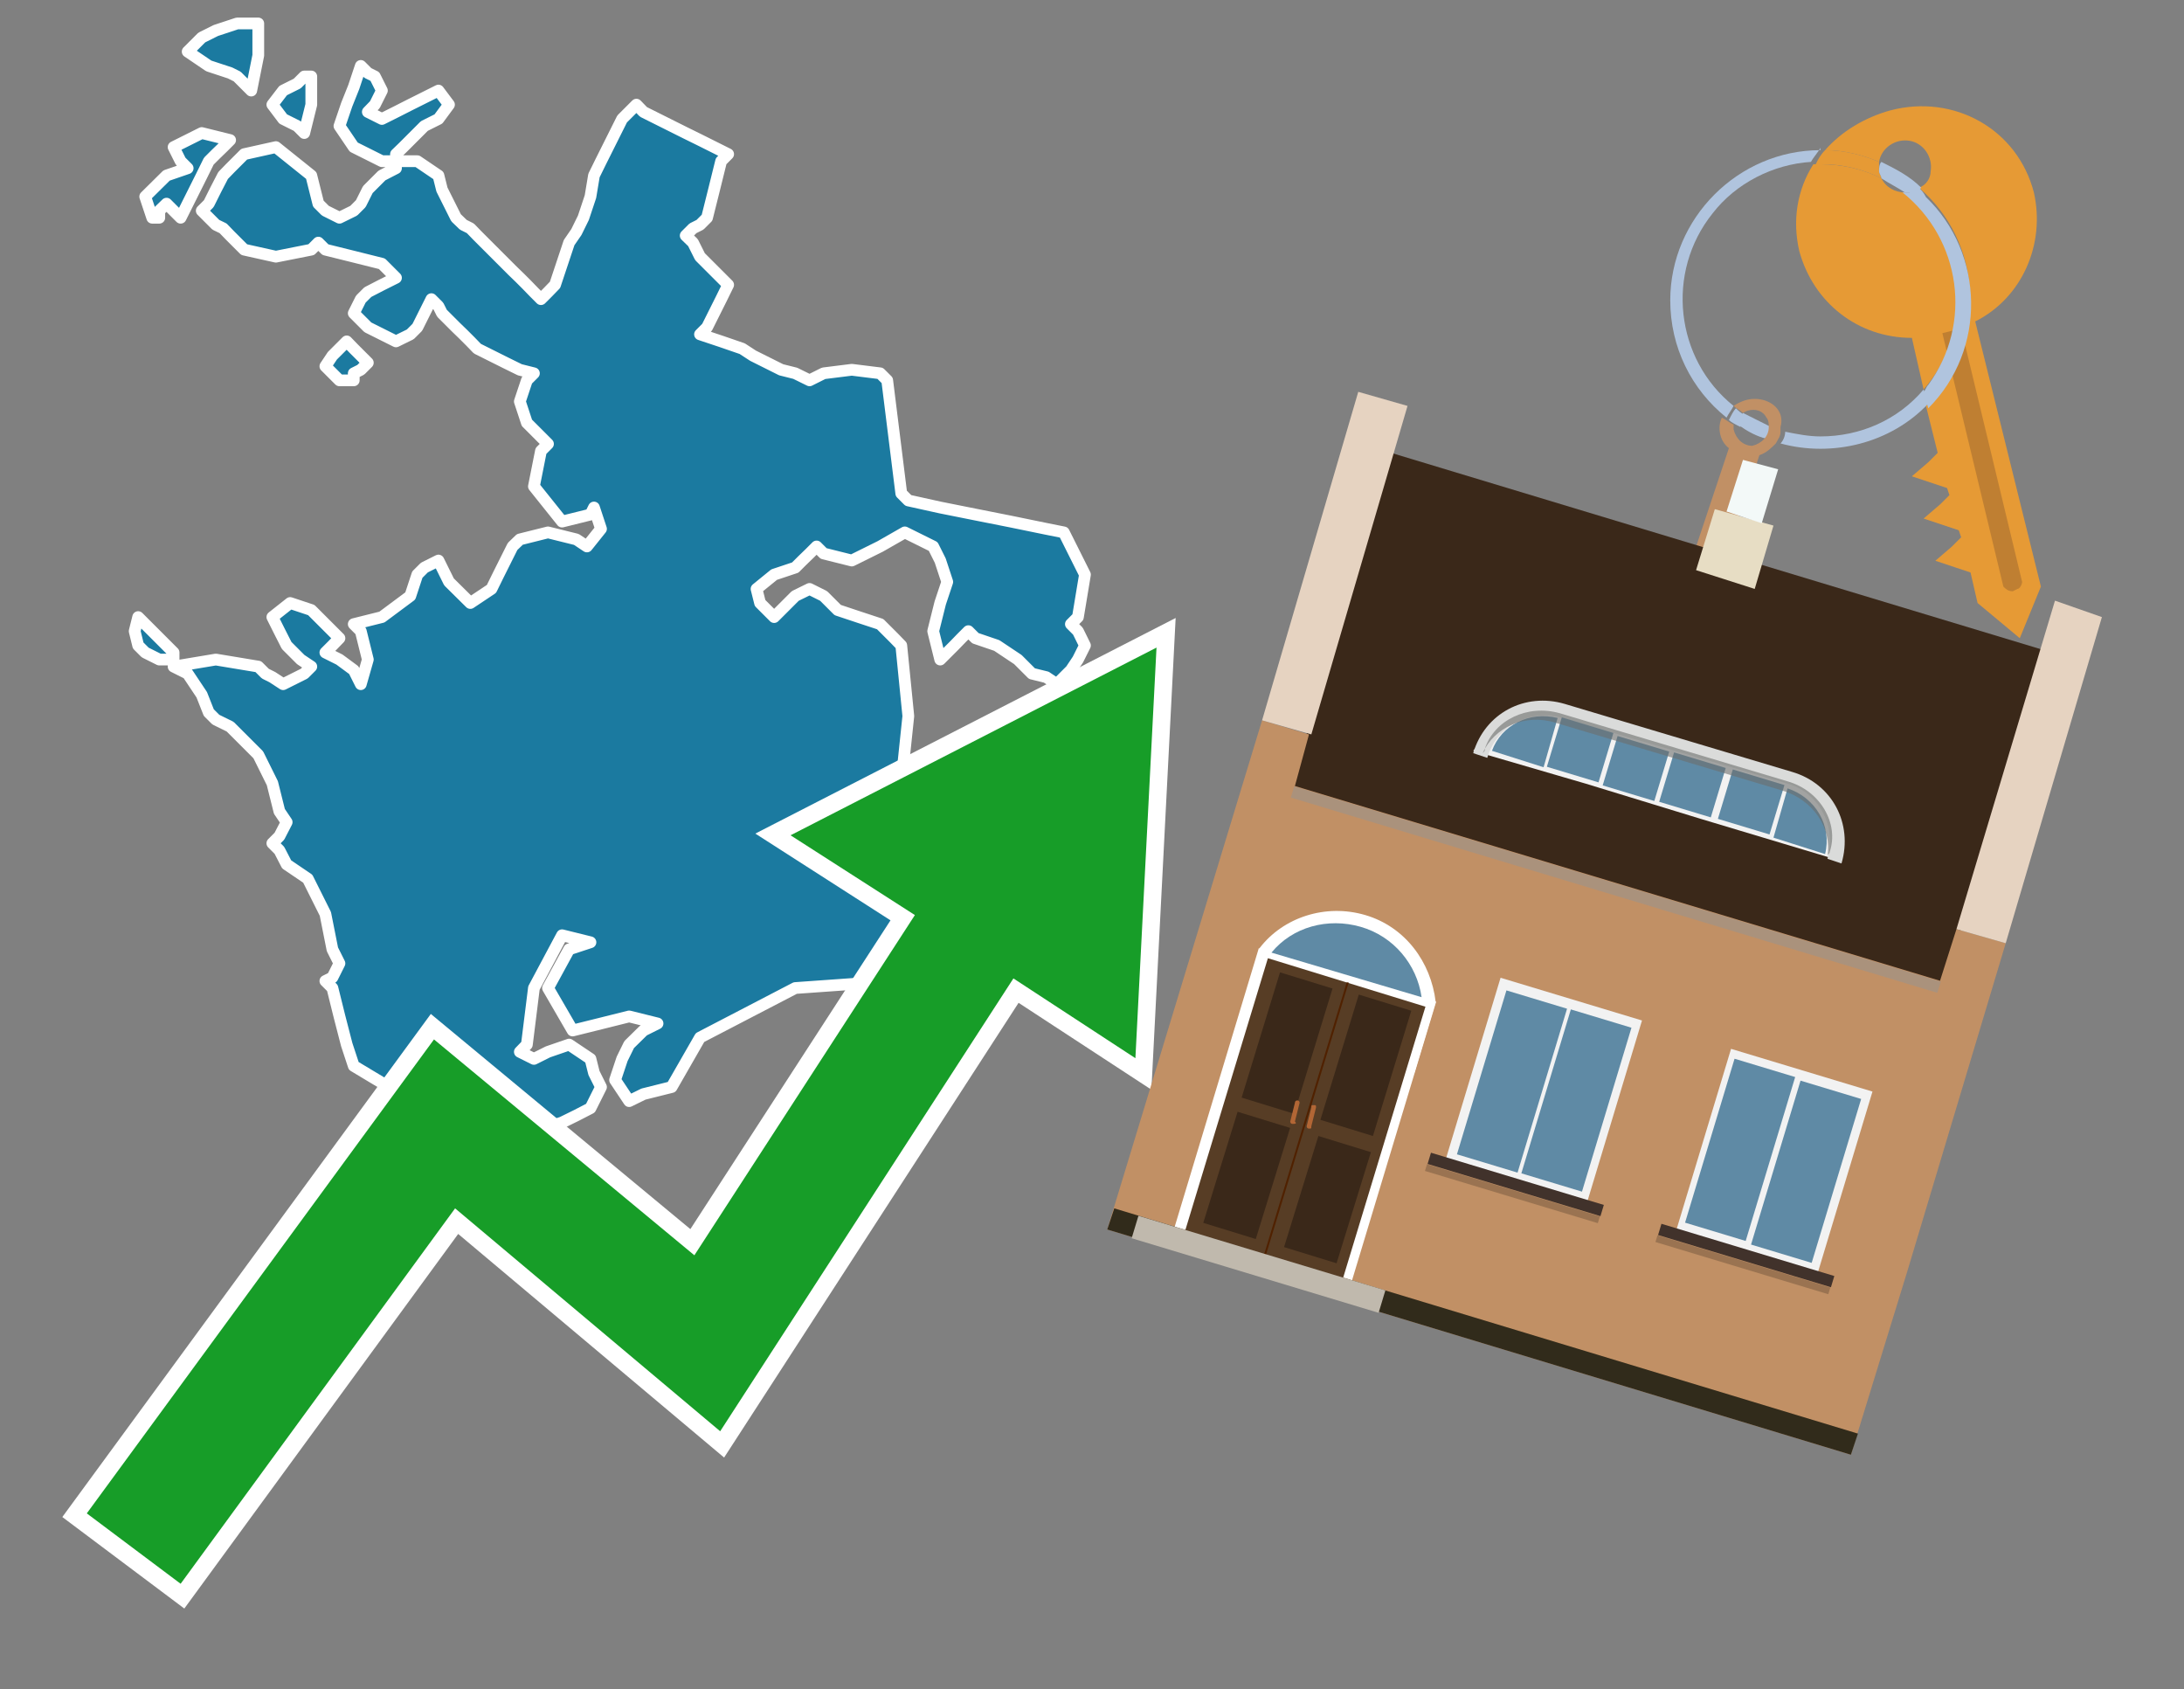 <?xml version="1.0" encoding="utf-8"?>
<!-- Generator: Adobe Illustrator 26.0.3, SVG Export Plug-In . SVG Version: 6.00 Build 0)  -->
<svg version="1.1" id="Text" xmlns="http://www.w3.org/2000/svg" xmlns:xlink="http://www.w3.org/1999/xlink" x="0px" y="0px"
	 width="93.1px" height="72px" viewBox="0 0 93.1 72" style="enable-background:new 0 0 93.1 72;" xml:space="preserve">
<rect x="0" y="0" width="93.1" height="72" fill="#808080" stroke="none"/>
<style type="text/css">
	.st0{fill:#1B7AA0;stroke:#FFFFFF;stroke-width:0.5;stroke-linejoin:round;}
	.st1{fill:none;stroke:#FFFFFF;stroke-width:1.5;stroke-miterlimit:10;}
	.st2{fill:#179D28;}
	.st3{fill:#E69A35;}
	.st4{fill:#B0C4DE;}
	.st5{fill:#C19065;}
	.st6{fill:#BF7F32;}
	.st7{fill-rule:evenodd;clip-rule:evenodd;fill:#3A2819;}
	.st8{fill-rule:evenodd;clip-rule:evenodd;fill:#C19065;}
	.st9{opacity:0.5;fill-rule:evenodd;clip-rule:evenodd;fill:#949494;}
	.st10{fill-rule:evenodd;clip-rule:evenodd;fill:#E6D3C1;}
	.st11{fill-rule:evenodd;clip-rule:evenodd;fill:#312B1B;}
	.st12{fill-rule:evenodd;clip-rule:evenodd;fill:#E7DDC4;}
	.st13{fill-rule:evenodd;clip-rule:evenodd;fill:#F3F9F8;}
	.st14{fill-rule:evenodd;clip-rule:evenodd;fill:#F2F2F2;}
	.st15{fill-rule:evenodd;clip-rule:evenodd;fill:#5F8AA5;}
	.st16{fill-rule:evenodd;clip-rule:evenodd;fill:#41322B;}
	.st17{opacity:0.2;fill-rule:evenodd;clip-rule:evenodd;}
	.st18{fill:#5F8AA5;}
	.st19{fill:#DADBDA;}
	.st20{fill:#BD7A53;}
	.st21{opacity:0.6;fill-rule:evenodd;clip-rule:evenodd;fill:#6D6E6D;}
	.st22{fill:#FFFFFF;}
	.st23{fill-rule:evenodd;clip-rule:evenodd;fill:#FFFFFF;}
	.st24{fill:#573D25;}
	.st25{fill:#3A2819;}
	.st26{fill:#502100;}
	.st27{fill-rule:evenodd;clip-rule:evenodd;fill:#C0B9AD;}
	.st28{fill:#B26635;}
</style>
<path class="st0" d="M17.79,6.87L18.69,7.48L18.84,8.08L19.14,8.68L19.44,9.28L19.75,9.58L20.05,9.73L20.35,10.04L20.65,10.34L20.95,10.64L21.25,10.94L21.55,11.24L21.85,11.54L22.16,11.84L22.46,12.14L22.76,12.45L23.06,12.75L23.36,12.45L23.66,12.14L23.96,11.24L24.26,10.34L24.57,9.89L24.87,9.28L25.17,8.38L25.32,7.48L25.62,6.87L25.92,6.27L26.22,5.67L26.52,5.07L26.82,4.77L27.13,4.46L27.43,4.77L28.03,5.07L28.63,5.37L29.23,5.67L29.84,5.97L30.44,6.27L31.04,6.57L30.74,6.87L30.44,8.08L30.14,9.28L29.84,9.58L29.54,9.73L29.23,10.04L29.54,10.34L29.84,10.94L30.44,11.54L31.04,12.14L30.74,12.75L30.44,13.35L30.14,13.95L29.84,14.25L30.74,14.55L31.64,14.86L32.1,15.16L32.7,15.46L33.3,15.76L33.9,15.91L34.51,16.21L35.11,15.91L36.31,15.76L37.52,15.91L37.82,16.21L38.12,18.62L38.42,21.03L38.72,21.33L40.08,21.63L41.58,21.93L43.09,22.23L44.6,22.54L45.35,22.69L46.25,24.49L45.95,26.3L45.65,26.6L45.95,26.9L46.25,27.51L45.95,28.11L45.65,28.56L45.05,29.16L44.6,28.86L43.99,28.71L43.39,28.11L42.49,27.51L41.58,27.2L41.28,26.9L40.98,27.2L40.68,27.51L40.38,27.81L40.08,28.11L39.78,26.9L40.08,25.7L40.38,24.8L40.08,23.89L39.78,23.29L38.57,22.69L37.52,23.29L36.31,23.89L35.11,23.59L34.81,23.29L34.51,23.59L34.2,23.89L33.9,24.19L33.0,24.49L32.25,25.1L32.4,25.7L32.7,26.0L33.0,26.3L33.3,26.0L33.6,25.7L33.9,25.4L34.51,25.1L35.11,25.4L35.41,25.7L35.71,26.0L36.61,26.3L37.52,26.6L37.82,26.9L38.12,27.2L38.42,27.51L38.72,30.52L38.42,33.38L38.12,33.68L38.72,33.98L39.17,33.68L39.47,33.38L39.78,33.68L40.08,33.98L40.38,34.28L40.08,34.58L39.78,34.89L39.32,35.19L38.72,35.34L40.08,35.64L41.58,35.34L43.09,35.19L44.6,36.99L43.99,38.65L43.39,38.95L43.09,39.25L42.79,39.86L42.49,40.46L42.19,40.76L40.98,41.06L39.78,41.36L39.02,41.66L38.12,41.81L33.9,42.11L29.84,44.22L28.63,46.33L27.43,46.63L26.82,46.93L26.22,46.03L26.52,45.13L26.82,44.52L27.43,43.92L28.03,43.62L26.82,43.32L25.62,43.62L24.41,43.92L23.36,42.11L24.26,40.46L25.17,40.16L23.96,39.86L22.76,42.11L22.46,44.52L22.16,44.83L22.76,45.13L23.36,44.83L24.26,44.52L25.17,45.13L25.32,45.73L25.62,46.33L25.32,46.93L25.17,47.23L24.57,47.54L23.96,47.84L23.06,48.14L22.16,47.54L21.85,46.93L21.55,47.54L21.25,48.14L20.95,49.04L20.65,49.8L20.35,50.1L19.6,50.4L18.69,50.7L18.39,51.0L18.09,50.7L17.79,50.4L17.49,49.8L17.79,49.19L18.09,48.89L17.19,48.59L16.28,48.44L15.98,48.14L15.68,47.54L16.88,46.93L18.09,46.63L16.58,46.33L15.08,45.43L14.78,44.52L14.47,43.32L14.17,42.11L13.87,41.81L14.17,41.66L14.47,41.06L14.17,40.46L13.87,38.95L13.12,37.45L12.22,36.84L11.91,36.24L11.61,35.94L11.91,35.64L12.22,35.04L11.91,34.58L11.61,33.38L11.01,32.17L10.41,31.57L9.81,30.97L9.2,30.67L8.9,30.37L8.6,29.61L8.0,28.71L7.4,28.41L9.2,28.11L11.01,28.41L11.31,28.71L11.61,28.86L12.07,29.16L12.67,28.86L12.97,28.71L13.27,28.41L12.82,28.11L12.22,27.51L11.91,26.9L11.61,26.3L12.37,25.7L13.27,26.0L13.57,26.3L13.87,26.6L14.17,26.9L14.47,27.2L14.17,27.51L13.87,27.81L14.47,28.11L15.08,28.56L15.38,29.16L15.68,28.11L15.38,26.9L15.08,26.6L16.28,26.3L17.49,25.4L17.79,24.49L18.09,24.19L18.69,23.89L19.14,24.8L20.05,25.7L20.95,25.1L21.25,24.49L21.55,23.89L21.85,23.29L22.16,22.99L23.36,22.69L24.57,22.99L25.02,23.29L25.62,22.54L25.32,21.63L25.17,21.93L23.96,22.23L22.76,20.73L23.06,19.22L23.36,18.92L23.06,18.62L22.76,18.32L22.46,18.02L22.16,17.11L22.46,16.21L22.76,15.91L22.16,15.76L21.55,15.46L20.95,15.16L20.35,14.86L20.05,14.55L19.75,14.25L19.44,13.95L19.14,13.65L18.84,13.35L18.69,13.05L18.39,12.75L18.09,13.35L17.79,13.95L17.49,14.25L16.88,14.55L16.28,14.25L15.68,13.95L15.08,13.35L15.38,12.75L15.68,12.45L16.28,12.14L16.88,11.84L16.58,11.54L16.28,11.24L15.08,10.94L13.87,10.64L13.57,10.34L13.27,10.64L11.76,10.94L10.41,10.64L10.11,10.34L9.81,10.04L9.51,9.73L9.2,9.58L8.9,9.28L8.6,8.98L8.9,8.68L9.2,8.08L9.51,7.48L9.81,7.17L10.11,6.87L10.41,6.57L11.76,6.27L13.27,7.48L13.57,8.68L13.87,8.98L14.47,9.28L15.08,8.98L15.38,8.68L15.68,8.08L16.28,7.48L16.88,7.17L16.88,6.87ZM16.28,6.87L15.68,6.57L15.08,6.27L14.47,5.37L14.78,4.46L15.08,3.71L15.38,2.81L15.68,3.11L15.98,3.26L16.28,3.86L15.98,4.46L15.68,4.77L16.28,5.07L16.88,4.77L17.49,4.46L18.09,4.16L18.69,3.86L19.14,4.46L18.69,5.07L18.09,5.37L17.79,5.67L17.49,5.97L17.19,6.27L16.88,6.57L16.88,6.87ZM14.47,16.21L13.87,15.61L14.17,15.16L14.47,14.86L14.78,14.55L15.08,14.86L15.38,15.16L15.68,15.46L15.38,15.76L15.08,15.91L15.08,16.21ZM6.79,28.11L6.19,27.81L5.89,27.51L5.74,26.9L5.89,26.3L6.19,26.6L6.49,26.9L6.79,27.2L7.1,27.51L7.4,27.81L7.4,28.11ZM6.49,9.28L6.19,8.38L7.1,7.48L8.0,7.17L7.7,6.87L7.4,6.27L8.6,5.67L9.81,5.97L9.51,6.27L9.2,6.57L8.9,6.87L8.6,7.48L8.3,8.08L8.0,8.68L7.7,9.28L7.4,8.98L7.1,8.68L6.79,8.98L6.79,9.28ZM13.27,4.46L12.97,5.67L12.67,5.37L12.07,5.07L11.61,4.46L12.07,3.86L12.67,3.56L12.97,3.26L13.27,3.26ZM11.01,2.36L10.71,3.86L10.41,3.56L10.11,3.26L9.81,3.11L8.9,2.81L8.0,2.2L8.6,1.6L9.2,1.3L10.11,1.0L11.01,1.0Z"/>
<polygon class="st1" points="49.3,27.6 33.7,35.6 39,39 29.6,53.5 18.5,44.3 3.7,64.5 7.7,67.5 19.4,51.5 30.7,61 43.2,41.7 
	48.4,45.1 "/>
<polygon class="st2" points="49.3,27.6 33.7,35.6 39,39 29.6,53.5 18.5,44.3 3.7,64.5 7.7,67.5 19.4,51.5 30.7,61 43.2,41.7 
	48.4,45.1 "/>
<path class="st3" d="M80.2,7.6c0-0.1-0.1-0.2-0.1-0.3c0-0.1,0-0.3,0-0.4c-0.7-0.3-1.5-0.5-2.3-0.5c-0.2,0.2-0.3,0.4-0.4,0.6
	c0.1,0,0.2,0,0.3,0C78.5,7,79.4,7.2,80.2,7.6z"/>
<path class="st4" d="M77.6,6.4c-3.5,0-6.4,2.9-6.4,6.4c0,2,0.9,3.8,2.4,5c0.1-0.2,0.2-0.3,0.3-0.5c-2.5-2-2.9-5.7-0.9-8.2
	c1-1.3,2.6-2.1,4.2-2.2c0.1-0.2,0.3-0.4,0.4-0.6V6.4z"/>
<path class="st3" d="M84.2,13.7c2-1,3-3.3,2.5-5.5C86,5.5,83.3,4,80.6,4.7c-1.1,0.3-2.1,0.9-2.8,1.7c0.8,0,1.6,0.2,2.3,0.5
	c0.1-0.6,0.7-1,1.3-0.9c0.6,0.1,1,0.7,0.9,1.3c0,0.3-0.2,0.6-0.5,0.7c2.7,2.3,2.9,6.4,0.6,9c-0.1,0.1-0.2,0.2-0.3,0.3l0.5,2
	l-0.4,0.4l-0.7,0.6l0.9,0.3l0.6,0.2l0.1,0.3l-0.4,0.4L82,22.1l0.9,0.3l0.6,0.2l0.1,0.3l-0.4,0.4l-0.7,0.6l0.9,0.3l0.6,0.2l0.3,1.3
	l1.8,1.5L87,25L84.2,13.7z"/>
<path class="st3" d="M81.2,8.2c-0.4,0-0.8-0.2-1-0.6C79.4,7.2,78.5,7,77.6,7c-0.1,0-0.2,0-0.3,0c-0.7,1.1-0.9,2.4-0.6,3.7
	c0.6,2.2,2.5,3.7,4.8,3.7l0.5,2.2c2.1-2.4,1.9-6.1-0.6-8.2C81.3,8.3,81.2,8.3,81.2,8.2z"/>
<path class="st4" d="M74.1,18.1c0.4,0.3,0.8,0.5,1.2,0.6c0.1-0.1,0.2-0.3,0.2-0.5l0,0c-0.4-0.2-0.8-0.4-1.2-0.6
	C74.2,17.8,74.1,17.9,74.1,18.1z"/>
<path class="st4" d="M74.4,17.7c-0.2-0.1-0.3-0.2-0.4-0.3c-0.1,0.1-0.2,0.3-0.3,0.5c0.1,0.1,0.3,0.2,0.5,0.3
	C74.1,17.9,74.2,17.8,74.4,17.7z"/>
<path class="st5" d="M74.8,17c-0.3,0-0.6,0.1-0.9,0.3c0.1,0.1,0.3,0.2,0.4,0.3c0.3-0.2,0.8-0.2,1,0.2c0.1,0.1,0.1,0.3,0.1,0.4l0,0
	c0,0.4-0.3,0.7-0.7,0.8c-0.4,0-0.7-0.3-0.8-0.7c0,0,0,0,0-0.1v-0.1c-0.2-0.1-0.3-0.2-0.5-0.3c-0.2,0.4-0.1,1,0.3,1.3l-1.7,5.1
	l1.3,0.3l1.7-5.1c0.3-0.1,0.5-0.3,0.7-0.5c0.1-0.2,0.2-0.3,0.2-0.5c0-0.1,0-0.1,0-0.2C76.1,17.5,75.5,17,74.8,17z"/>
<path class="st6" d="M86,25.1l-0.2,0.1c-0.2,0-0.3-0.1-0.4-0.2l0,0l-2.6-10.8l0.8-0.2l2.6,10.8C86.2,24.9,86.1,25.1,86,25.1L86,25.1
	z"/>
<path class="st4" d="M80.1,7.3c0,0.1,0.1,0.2,0.1,0.3c0.3,0.2,0.7,0.4,1,0.6c0.1,0,0.2,0,0.3,0c0.1,0,0.3-0.1,0.4-0.2
	c-0.5-0.5-1.1-0.8-1.7-1.1C80.1,7,80.1,7.2,80.1,7.3z"/>
<path class="st4" d="M77.6,18.6c-0.5,0-1-0.1-1.5-0.2c0,0.2-0.1,0.4-0.2,0.5c2.2,0.6,4.7,0,6.3-1.7L82,16.6
	C80.9,17.9,79.3,18.6,77.6,18.6z"/>
<path class="st4" d="M81.8,8c-0.1,0.1-0.2,0.1-0.4,0.2c-0.1,0-0.2,0-0.3,0c2.5,2,3,5.6,1.1,8.2c-0.1,0.1-0.1,0.2-0.2,0.3l0.2,0.7
	c2.5-2.5,2.4-6.6-0.1-9C82,8.2,81.9,8.1,81.8,8L81.8,8z"/>
<g>
	<polygon class="st7" points="82.9,42 55,33.6 59.3,19.3 87.1,27.7 82.9,42 	"/>
	<polygon class="st8" points="81.3,54.2 85.5,40.2 83.4,39.6 82.7,41.8 55.2,33.5 55.8,31.3 53.8,30.7 47.2,52.4 78.9,62 	"/>
	
		<rect x="54.5" y="37.7" transform="matrix(0.957 0.289 -0.289 0.957 13.909 -18.316)" class="st9" width="28.8" height="0.5"/>
	<polygon class="st10" points="85.5,40.2 83.4,39.6 87.6,25.6 89.6,26.3 85.5,40.2 	"/>
	<polygon class="st10" points="55.9,31.3 53.8,30.7 57.9,16.7 60,17.3 55.9,31.3 	"/>
	<polygon class="st11" points="78.9,62 79.2,61.1 47.5,51.5 47.2,52.4 78.9,62 	"/>
	<polygon class="st12" points="75.6,22.4 73.1,21.7 72.3,24.3 74.8,25.1 75.6,22.4 	"/>
	<polygon class="st13" points="75.8,20 74.3,19.6 73.6,21.8 75.1,22.3 75.8,20 	"/>
	<g>
		
			<rect x="62.7" y="42.5" transform="matrix(-0.957 -0.289 0.289 -0.957 115.347 110.133)" class="st14" width="6.3" height="8.2"/>
		<g>
			
				<rect x="63.6" y="45.6" transform="matrix(0.289 -0.957 0.957 0.289 2.833 97.694)" class="st15" width="7.3" height="2.7"/>
			
				<rect x="60.8" y="44.8" transform="matrix(0.289 -0.957 0.957 0.289 1.662 94.435)" class="st15" width="7.3" height="2.7"/>
		</g>
		
			<rect x="60.8" y="50.2" transform="matrix(-0.957 -0.289 0.289 -0.957 111.902 117.445)" class="st16" width="7.7" height="0.5"/>
		
			<rect x="60.7" y="50.7" transform="matrix(-0.957 -0.289 0.289 -0.957 111.55 118.193)" class="st17" width="7.7" height="0.3"/>
	</g>
	<g>
		
			<rect x="72.4" y="45.4" transform="matrix(-0.957 -0.289 0.289 -0.957 133.617 118.741)" class="st14" width="6.3" height="8.2"/>
		<g>
			
				<rect x="73.3" y="48.6" transform="matrix(0.289 -0.957 0.957 0.289 6.95 109.146)" class="st15" width="7.3" height="2.7"/>
			
				<rect x="70.6" y="47.7" transform="matrix(0.289 -0.957 0.957 0.289 5.779 105.888)" class="st15" width="7.3" height="2.7"/>
		</g>
		
			<rect x="70.5" y="53.1" transform="matrix(-0.957 -0.289 0.289 -0.957 130.172 126.053)" class="st16" width="7.7" height="0.5"/>
		
			<rect x="70.4" y="53.6" transform="matrix(-0.957 -0.289 0.289 -0.957 129.82 126.801)" class="st17" width="7.7" height="0.3"/>
	</g>
	<g>
		<path class="st14" d="M76.3,33c2,0.6,2.2,3.7,2.2,3.7l0,0l-6-1.8l-4.9-1.5L62.8,32l0,0c0,0,1.9-2.4,3.9-1.8L76.3,33z"/>
		<path class="st18" d="M77.8,36.4c0.3-1.2-0.4-2.4-1.6-2.8l-0.6,2.1L77.8,36.4z"/>
		<g>
			<path class="st19" d="M76.2,33.4c1.4,0.4,2.1,1.9,1.7,3.2l0.6,0.2c0.5-1.7-0.4-3.4-2.1-3.9l-9.7-2.9c-1.7-0.5-3.4,0.4-3.9,2.1
				l0.6,0.2c0.4-1.4,1.9-2.1,3.2-1.7L76.2,33.4z"/>
		</g>
		<g>
			<path class="st20" d="M74.1,35.4L74.1,35.4L74.1,35.4C74.1,35.4,74.1,35.4,74.1,35.4C74.1,35.4,74.1,35.4,74.1,35.4z"/>
			
				<rect x="74.4" y="35.2" transform="matrix(0.289 -0.957 0.957 0.289 18.881 96.43)" class="st19" width="0" height="0.6"/>
		</g>
		<g>
			<path class="st18" d="M63.6,32l2.2,0.7l0.6-2.1C65.2,30.3,64,30.9,63.6,32z"/>
		</g>
		<g>
			
				<rect x="64.7" y="32.3" transform="matrix(0.289 -0.957 0.957 0.289 14.812 85.112)" class="st19" width="0" height="0.6"/>
		</g>
		
			<rect x="73.5" y="33.1" transform="matrix(0.957 0.289 -0.289 0.957 13.093 -20.124)" class="st18" width="2.3" height="2.2"/>
		
			<rect x="71" y="32.4" transform="matrix(0.957 0.289 -0.289 0.957 12.78 -19.459)" class="st18" width="2.3" height="2.2"/>
		
			<rect x="68.6" y="31.7" transform="matrix(0.957 0.289 -0.289 0.957 12.466 -18.794)" class="st18" width="2.3" height="2.2"/>
		
			<rect x="66.2" y="30.9" transform="matrix(0.957 0.289 -0.289 0.957 12.153 -18.129)" class="st18" width="2.3" height="2.2"/>
		<path class="st21" d="M66.5,30.4c-1.4-0.4-2.8,0.3-3.2,1.5c0,0.1,0,0.1-0.1,0.2c0.5-1.1,1.8-1.7,3.1-1.3l9.7,2.9
			c1.3,0.4,2.1,1.6,1.9,2.8c0-0.1,0.1-0.1,0.1-0.2c0.4-1.2-0.4-2.6-1.8-3L66.5,30.4z"/>
	</g>
	<g>
		<path class="st22" d="M61.2,42.7c-0.2-1.7-1.3-3.2-3-3.7c-1.7-0.5-3.5,0.1-4.5,1.4l-0.9,3.1c0.2,1.7,1.3,3.1,3,3.6
			c1.7,0.5,3.5-0.1,4.5-1.4L61.2,42.7z"/>
		
			<rect x="51.7" y="41.3" transform="matrix(0.957 0.289 -0.289 0.957 16.119 -14.054)" class="st23" width="7.9" height="12.4"/>
		<g transform="matrix( 0.861, 0, 0, 0.861, 2148,666.7) ">
			<g>
				<g id="Symbol_9_0_Layer2_0_MEMBER_8_MEMBER_12_MEMBER_0_FILL_00000060021201590598459050000000066037270783187345_">
					<path class="st24" d="M-2432-726.9l7.8,2.4l-4.1,13.5l-7.8-2.4L-2432-726.9z"/>
				</g>
			</g>
		</g>
		<g transform="matrix( 0.861, 0, 0, 0.861, 2148,666.7) ">
			<g>
				<g id="Symbol_9_0_Layer2_0_MEMBER_8_MEMBER_12_MEMBER_2_MEMBER_1_FILL_00000132060489121638774550000007330903994898771113_">
					<path class="st25" d="M-2435.2-713.8l1.7-5.5l2.6,0.8l-1.7,5.5L-2435.2-713.8z"/>
				</g>
			</g>
		</g>
		<g transform="matrix( 0.861, 0, 0, 0.861, 2148,666.7) ">
			<g>
				<g id="Symbol_9_0_Layer2_0_MEMBER_8_MEMBER_12_MEMBER_2_MEMBER_1_FILL_00000176730692291766165980000016523489373208341399_">
					<path class="st25" d="M-2433.3-720l1.9-6.2l2.6,0.8l-1.9,6.2L-2433.3-720z"/>
				</g>
			</g>
		</g>
		<g transform="matrix( 0.861, 0, 0, 0.861, 2148,666.7) ">
			<g>
				<g id="Symbol_9_0_Layer2_0_MEMBER_8_MEMBER_12_MEMBER_2_MEMBER_1_FILL_00000082362931983957889100000005224260879095784090_">
					<path class="st26" d="M-2432.2-712.2l4.1-13.5l0.1,0l-4.1,13.5L-2432.2-712.2z"/>
				</g>
			</g>
		</g>
		<rect x="53.2" y="48.4" transform="matrix(0.289 -0.957 0.957 0.289 -13.453 89.698)" class="st27" width="1" height="11"/>
		<path class="st28" d="M55.1,47.9L55.1,47.9c-0.1,0-0.1-0.1-0.1-0.1l0.2-0.8c0-0.1,0.1-0.1,0.1-0.1l0,0c0.1,0,0.1,0.1,0.1,0.1
			l-0.2,0.8C55.3,47.9,55.2,47.9,55.1,47.9z"/>
		<g transform="matrix( 0.861, 0, 0, 0.861, 2148,666.7) ">
			<g>
				<g id="Symbol_9_0_Layer2_0_MEMBER_8_MEMBER_12_MEMBER_2_MEMBER_1_FILL_00000013159148457552116620000004647169029062916774_">
					<path class="st25" d="M-2428.6-711.8l1.7-5.5l-2.6-0.8l-1.7,5.5L-2428.6-711.8z"/>
				</g>
			</g>
		</g>
		<g transform="matrix( 0.861, 0, 0, 0.861, 2148,666.7) ">
			<g>
				<g id="Symbol_9_0_Layer2_0_MEMBER_8_MEMBER_12_MEMBER_2_MEMBER_1_FILL_00000048498788352989995860000015174018544838236605_">
					<path class="st25" d="M-2426.8-718.1l1.9-6.2l-2.6-0.8l-1.9,6.2L-2426.8-718.1z"/>
				</g>
			</g>
		</g>
		<path class="st28" d="M55.8,48.1L55.8,48.1c0.1,0,0.1,0,0.1-0.1l0.2-0.8c0-0.1,0-0.1-0.1-0.1l0,0c-0.1,0-0.1,0-0.1,0.1l-0.2,0.8
			C55.7,48,55.7,48.1,55.8,48.1z"/>
		<g>
			<path class="st18" d="M60.6,42.5c-0.2-1.4-1.2-2.6-2.6-3s-2.9,0-3.8,1.1L60.6,42.5z"/>
		</g>
	</g>
</g>
</svg>
